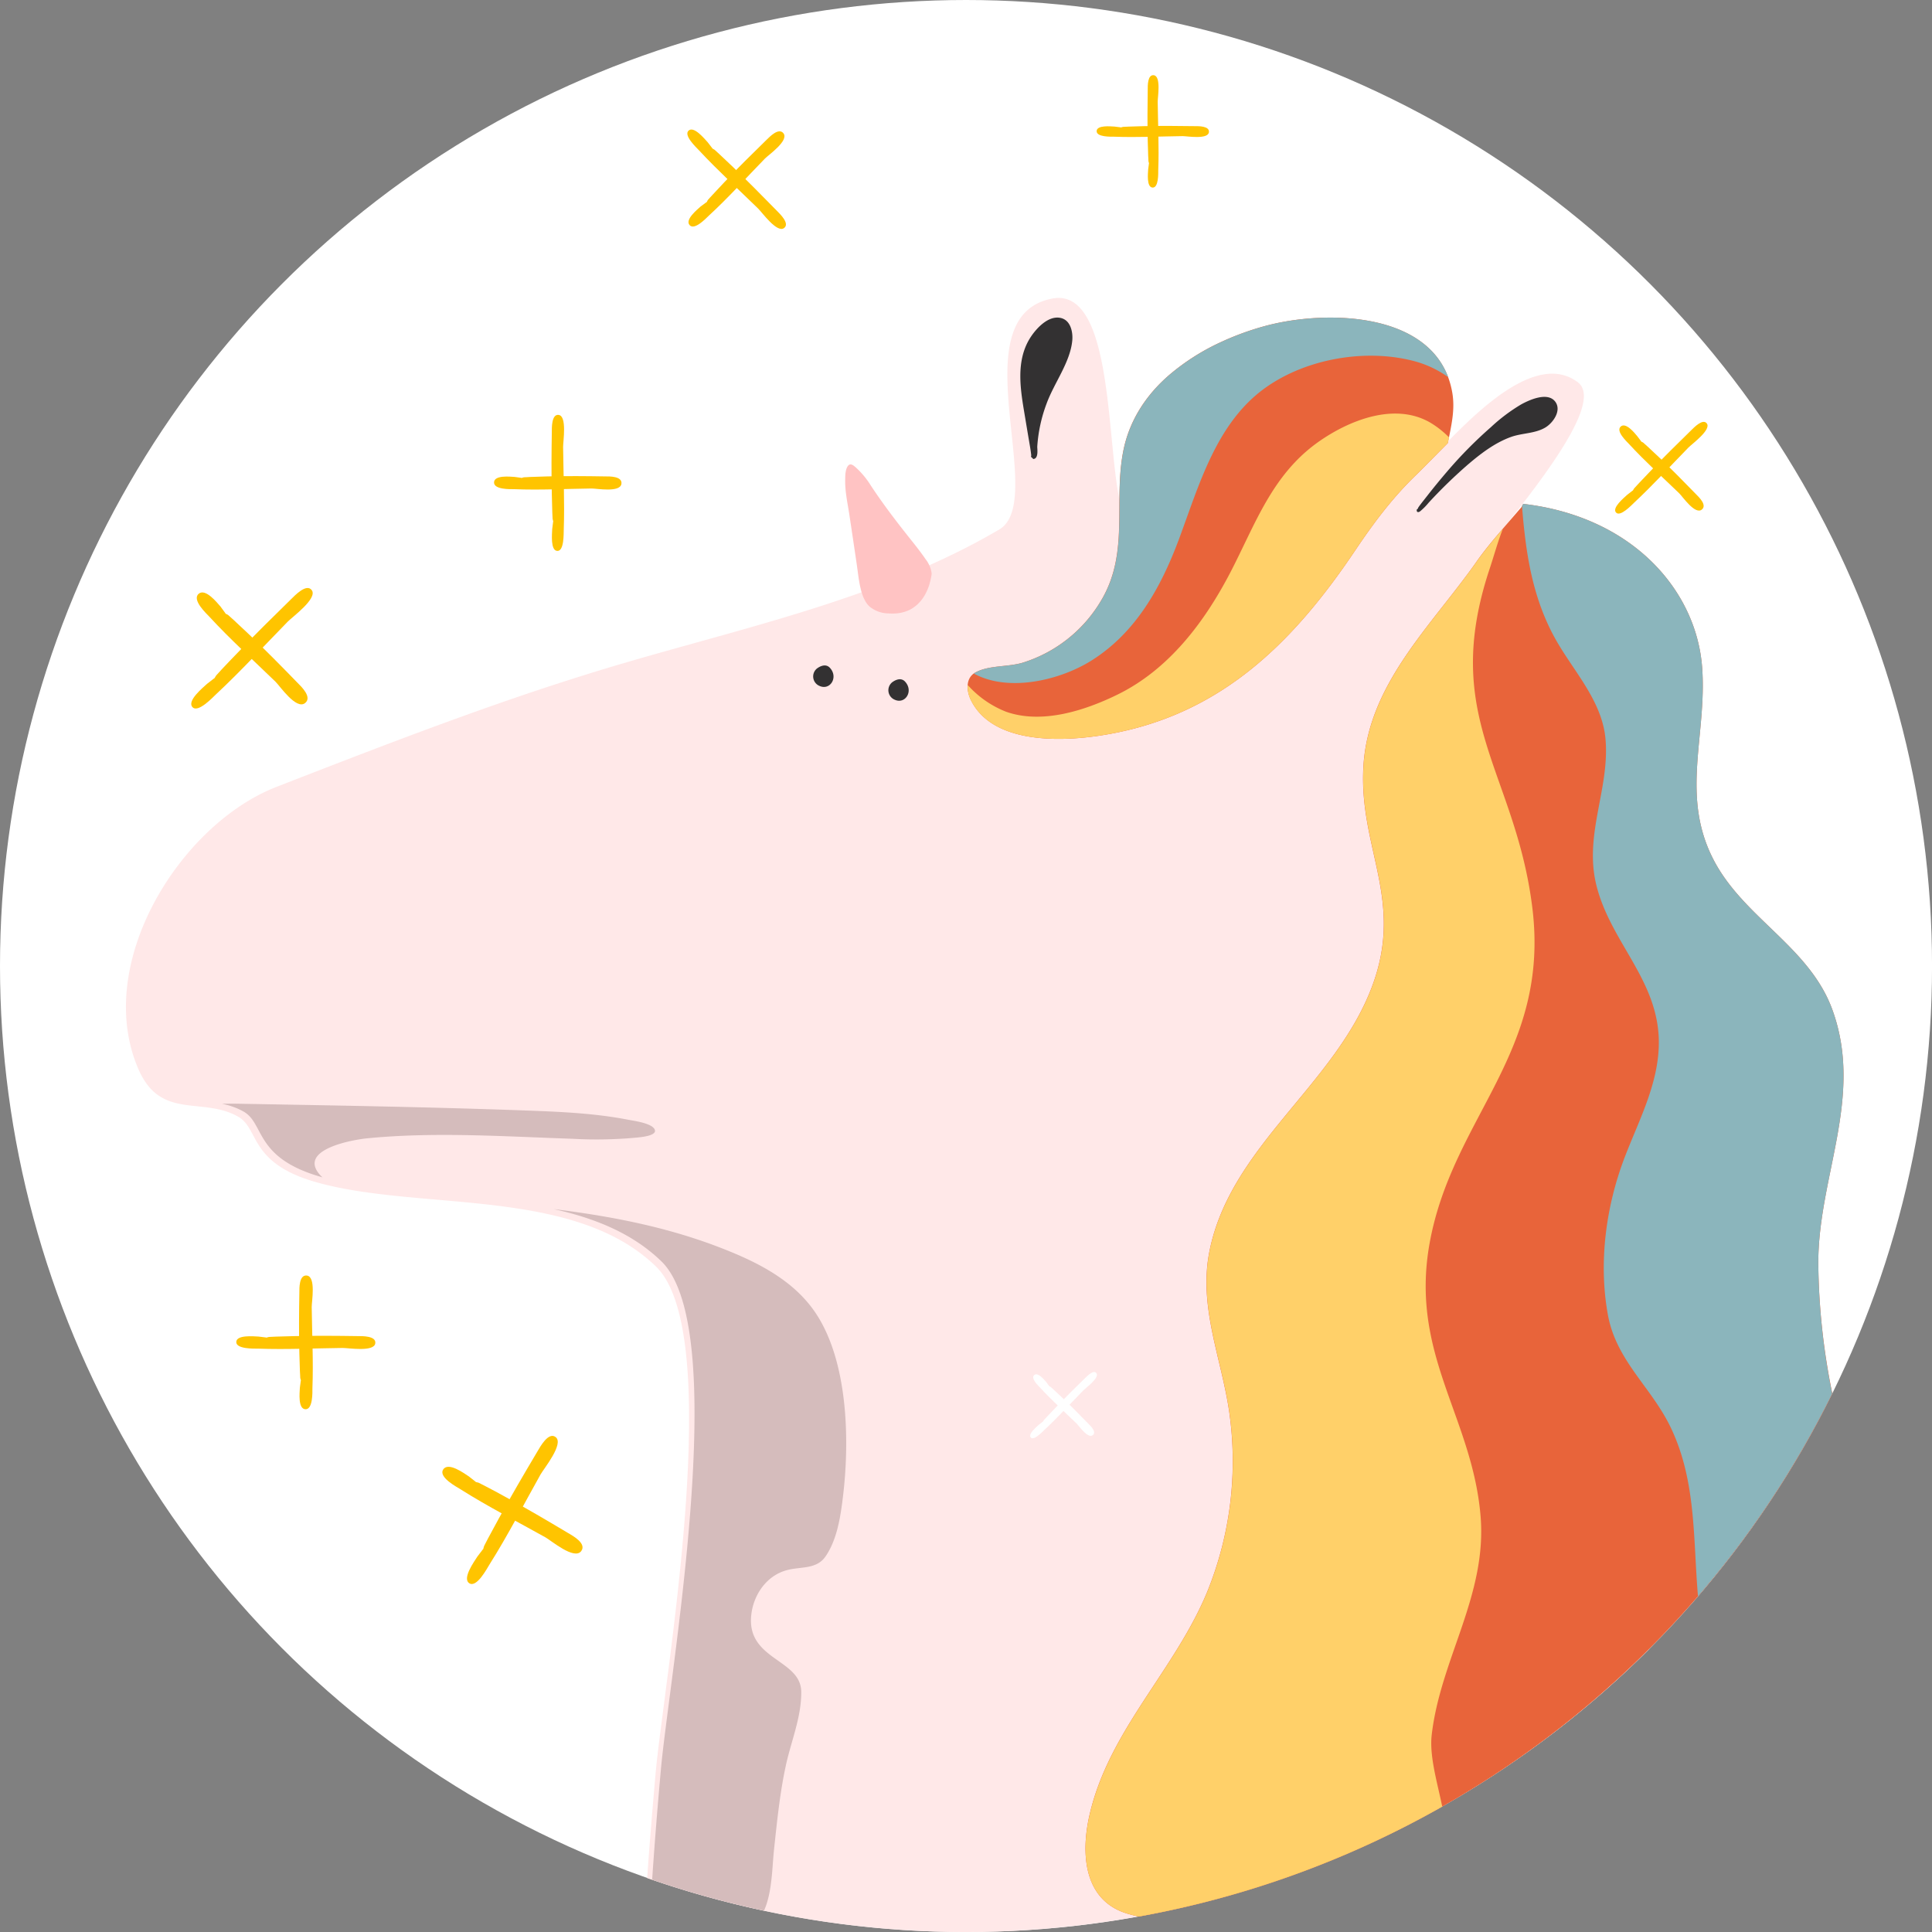 <svg xmlns="http://www.w3.org/2000/svg" viewBox="0 0 595.27 595.27"><rect x="0" y="0" width="595.27" height="595.27" fill="#808080" stroke="none"/><defs><style>.cls-1,.cls-10{fill:#fff;}.cls-2{fill:#ffe8e8;}.cls-10,.cls-2,.cls-3,.cls-5,.cls-9{fill-rule:evenodd;}.cls-3{fill:#333132;}.cls-4{fill:#d5bcbc;}.cls-5{fill:#ffc3c3;}.cls-6{fill:#e8643a;}.cls-7{fill:#ffd069;}.cls-8{fill:#8bb5bc;}.cls-9{fill:#ffc400;}</style></defs><g id="Layer_4" data-name="Layer 4"><g id="Layer7"><circle class="cls-1" cx="297.64" cy="297.64" r="297.64"/><path class="cls-2" d="M199.4,578.66A298,298,0,0,0,508,508.21c-4-28.78-12.94-56.35-18.71-84.78-5.48-27-7.41-54.59-12.56-81.66S463,288.18,457.08,261.13c-4.34-19.8-18.14-62-6.92-81.22,6.13-10.5,46.93-53.83,36-62.12-14.63-11.07-37,15.55-45.63,23.93-29,28.15-53,29.67-91.73,19.57C339,158.73,347,87.52,324.15,92c-28.77,5.63-1,62.14-16.27,71.14-37.83,22.25-82.81,31-124.29,43.76-33.28,10.22-65.88,22.91-98.31,35.51C55.37,254,28.51,297.21,42.72,329.58c6.86,15.61,19.74,8.24,30.68,14.49,6.55,3.74,3.24,14.26,23.93,20.15,31.83,9.06,79.31,1.29,104.78,26,21.84,21.18,2.2,129-.19,157C201,557.71,200.13,568.18,199.4,578.66Z"/><path class="cls-3" d="M317.73,140.8c-.14.1,0-.31,0-.46,0-.31-.07-.63-.1-.94-.11-.87-.26-1.75-.41-2.62q-.71-4.17-1.4-8.34c-1.32-7.92-3.16-17.33,1.89-24.8,1.52-2.26,4.92-6.16,8.58-5.76s4.3,4.56,4.1,6.92c-.58,6.74-5.54,13.08-7.9,19.49a46,46,0,0,0-2.9,13.33c0,.83.45,3.73-1.23,3.8"/><path class="cls-3" d="M436.73,156.79c.11.13.17-.3.27-.44.22-.32.44-.63.67-.93.66-.87,1.34-1.71,2-2.56,2-2.57,4.1-5.12,6.23-7.61a132.23,132.23,0,0,1,13.46-13.63,54.05,54.05,0,0,1,9.3-7c2.58-1.42,8.22-4,10.56-.82,2,2.74-.76,6.55-3.1,7.93-3.18,1.89-7.13,1.67-10.56,2.9-5,1.8-9.37,5.16-13.38,8.59a152,152,0,0,0-12,11.67,19,19,0,0,1-2.64,2.66c-.62.45-1.18.24-1-.58"/><path class="cls-4" d="M220.49,383.87c-16.17-6.08-32.94-9.24-49.91-11.34,12.68,2.8,24.29,7.46,33.2,16.1,21.85,21.18,2.2,129-.19,157-1,11.17-1.9,22.34-2.66,33.53a298.2,298.2,0,0,0,34.47,9.54c2.55-5.67,2.49-13.36,3.11-19.08.93-8.6,1.8-17.35,3.65-25.8,1.64-7.46,4.81-14.87,4.71-22.62-.14-10-16.74-9.73-15.42-23.39.61-6.32,4.64-12.28,10.9-14,4.17-1.18,9.13-.18,11.92-4.14,3.71-5.27,4.76-12.68,5.5-18.92,2.05-17.26,1.49-41.53-8.61-56.41C244,393.81,232,388.21,220.49,383.87Z"/><path class="cls-4" d="M99.39,362.76a6.78,6.78,0,0,1-.73-.69c-7.26-8,10.48-10.95,14.35-11.33,21-2.07,42.33-.57,63.38.13a132.58,132.58,0,0,0,19.83-.37c.88-.1,5.91-.47,5.58-2.22-.44-2.27-7.06-3-8.68-3.36-9.76-1.86-19.76-2.34-29.66-2.71-30.39-1.13-60.79-1.61-91.18-2.16-1.18,0-2.48,0-3.86.06a21.65,21.65,0,0,1,6.65,2.39c6.56,3.75,3.24,14.27,23.93,20.15Z"/><path class="cls-5" d="M287,177.27s-.11.56-.11.58c-.08.39-.16.78-.26,1.17a15.73,15.73,0,0,1-2.2,5.16c-2.85,4.11-6.75,5.09-10.61,4.82a9.35,9.35,0,0,1-6-2.2c-2.82-2.73-3.21-8.58-3.83-12.81q-1.15-7.83-2.33-15.64c-.55-3.56-1.36-7.08-1.24-10.83,0-1.18.07-3,.86-4s1.8,0,2.38.48a25.77,25.77,0,0,1,4.65,5.6c4.13,6.27,8.59,12,13.16,17.72,1.29,1.62,2.55,3.28,3.74,5a8.93,8.93,0,0,1,1.84,4.35"/><path class="cls-3" d="M255.69,205.75c-1.52-1.63-3.68,0-4,.24a3.16,3.16,0,0,0,.83,5.36C255.78,212.82,258.4,208.66,255.69,205.75Z"/><path class="cls-3" d="M278.85,210c-1.52-1.62-3.68,0-4,.25a3.16,3.16,0,0,0,.84,5.35C278.94,217.07,281.56,212.91,278.85,210Z"/><path class="cls-6" d="M338.25,226.74c36.78-5.34,59.74-28,79.42-57.33,5.66-8.42,11.54-16.27,18.88-23.29.94-.9,9.55-9.62,9.55-9.62,1-5.16,2.28-10.07,1.38-15.41-4.27-25.43-39.24-25.83-58.18-20.52a85.74,85.74,0,0,0-13.37,4.94,68.63,68.63,0,0,0-15.66,10c-7.24,6.23-12.43,14.23-14.23,23.69-2.94,15.44,1.81,30.72-6.39,45.15a42.83,42.83,0,0,1-24.53,19.82c-4.56,1.38-10.38.74-14.55,3-3.26,1.8-2.77,5.91-1.32,8.74C305.93,229,326.08,228.51,338.25,226.74Z"/><path class="cls-6" d="M564.57,429.41a209.09,209.09,0,0,1-4.33-39.93c-.13-26.8,14.13-51.44,4.33-78.39-6.92-19-26.42-27.82-36-45.06-11.22-20.28-2.55-39.13-4.12-60.37-1.76-23.76-21.43-46.43-54.93-50.39-.41-.05-.49.65-.76,1-4.35,5.13-9.89,11.16-13.75,16.68-13.78,19.69-33.49,37.7-34.94,63.29-1.43,25.21,12.75,41.1,2.6,67.89-11.47,30.27-43.48,49-50,81.26-3.46,17,3.51,32.64,6,49.2a106.86,106.86,0,0,1-6.79,56.05c-10.05,24.18-30.24,42.54-36.2,68.61C333,571,333.8,585.46,347.24,589.58c1.17.36,2.39.66,3.62.94C444.87,573.55,523.5,512.43,564.57,429.41Z"/><path class="cls-7" d="M338.25,226.74c36.78-5.34,59.74-28,79.42-57.33,5.66-8.42,11.54-16.27,18.88-23.29.94-.9,9.55-9.62,9.55-9.62l.36-1.74a28.91,28.91,0,0,0-5.68-4.49c-11-6.48-25.18-.76-34.62,5.92-14.29,10.14-19.37,25.33-27.11,40.25-8,15.33-18.95,29.86-34.78,37.59-10,4.9-23.21,9.17-34.27,5.27a31,31,0,0,1-11.84-8.25,9.4,9.4,0,0,0,1.09,4.92C305.93,229,326.08,228.51,338.25,226.74Z"/><path class="cls-7" d="M472.13,279.69c-5.21-42.14-28.53-58.47-13.09-104.63,1.14-3.41,2.36-7.89,4-12.12-2.84,3.31-5.69,6.73-8,10-13.78,19.69-33.49,37.7-34.94,63.29-1.43,25.21,12.75,41.1,2.6,67.89-11.47,30.27-43.48,49-50,81.26-3.46,17,3.51,32.64,6,49.2a106.86,106.86,0,0,1-6.79,56.05c-10.05,24.18-30.24,42.54-36.2,68.61C333,571,333.8,585.46,347.24,589.58c1.17.36,2.39.66,3.62.94a295.77,295.77,0,0,0,93.51-33.88c-1.58-7.67-4-15.61-3.24-22.15,2.73-23.41,17.09-43,15.05-67.37-2.58-30.72-21.95-49.89-15.66-84.3C447.61,344.1,477.65,324.45,472.13,279.69Z"/><path class="cls-8" d="M560.24,389.48c-.13-26.8,14.13-51.44,4.33-78.39-6.92-19-26.42-27.82-36-45.06-11.22-20.28-2.55-39.13-4.12-60.37-1.76-23.76-21.43-46.43-54.93-50.39-.29,0-.42.31-.56.62.2,3,.51,6.07.87,9.09,1.41,11.92,4.16,23.19,10.37,33.56,5.49,9.19,13.48,18,14.47,29.12,1.37,15.39-6.72,29.43-2.79,45.16,4.5,18,19.79,29.66,19.21,49.51-.35,11.91-6,22.67-10.23,33.54-6,15.32-8.4,32.86-5.47,49.13,2.53,14.07,13,22,19.07,34.19,8.27,16.72,7.16,34.68,8.71,52.61a298.35,298.35,0,0,0,41.35-62.39A209.09,209.09,0,0,1,560.24,389.48Z"/><path class="cls-8" d="M336.44,203.43c13.63-8.63,21.32-22.58,26.82-37.34,6.25-16.73,11.53-36.09,27-46.88,12.51-8.73,30.47-11.82,45.24-8a32,32,0,0,1,10.71,5c-7.7-20.57-39.25-20.58-56.88-15.63a85.74,85.74,0,0,0-13.37,4.94,68.63,68.63,0,0,0-15.66,10c-7.24,6.23-12.43,14.23-14.23,23.69-2.94,15.44,1.81,30.72-6.39,45.15a42.83,42.83,0,0,1-24.53,19.82c-4.56,1.38-10.38.74-14.55,3a5.77,5.77,0,0,0-.55.35C310.77,213.41,326.72,209.59,336.44,203.43Z"/><path class="cls-9" d="M170.43,160.69c.15.23-.15-.54-.17-.82l-.09-2c-.07-1.88-.11-3.76-.15-5.64-.15-6.35-.1-12.74,0-19.09,0-1.3-.1-5.61,2.12-5.3,2.62.37,1.34,8.2,1.36,9.87.09,8.47.49,17,.2,25.43-.05,1.29.14,6.71-2,6.6s-1.61-5.26-1.56-6.71"/><path class="cls-9" d="M217.69,62.28c0,.27.25-.48.43-.69.44-.48.87-1,1.32-1.45,1.23-1.34,2.48-2.65,3.74-4,4.22-4.45,8.62-8.77,13-13.06.9-.87,3.75-3.9,5.22-2,1.74,2.25-4.58,6.62-5.71,7.77-5.71,5.86-11.21,12-17.21,17.52-.92.85-4.48,4.7-6,3s2.37-4.81,3.4-5.75"/><path class="cls-9" d="M92.69,425.33c.16.23-.17-.53-.18-.8,0-.67-.08-1.33-.1-2-.08-1.85-.13-3.7-.17-5.54-.16-6.25-.11-12.53,0-18.78,0-1.27-.11-5.5,2.31-5.2,2.87.36,1.47,8.06,1.49,9.7.1,8.33.54,16.68.22,25,0,1.27.16,6.6-2.17,6.49s-1.76-5.17-1.7-6.59"/><path class="cls-9" d="M148.85,477.28c0,.35.18-.67.34-1,.38-.75.77-1.5,1.16-2.25,1.1-2.07,2.23-4.13,3.36-6.2,3.8-6.95,7.84-13.83,11.89-20.65.83-1.4,3.39-6.12,5.61-4.39,2.64,2.05-3.65,9.7-4.67,11.52-5.18,9.22-10,18.65-15.66,27.62-.85,1.37-4,7.36-6.28,5.89s1.52-6.7,2.49-8.23"/><path class="cls-9" d="M354,50.36c.13.19-.14-.45-.15-.68,0-.56-.06-1.12-.08-1.68-.06-1.55-.1-3.11-.14-4.66-.12-5.25-.08-10.53,0-15.78,0-1.08-.08-4.63,1.87-4.38,2.31.31,1.18,6.78,1.2,8.16.08,7,.44,14,.17,21,0,1.06.13,5.55-1.75,5.45s-1.42-4.34-1.36-5.54"/><path class="cls-9" d="M66.06,208.94c-.07.33.34-.6.57-.85.55-.62,1.12-1.23,1.68-1.84,1.58-1.69,3.18-3.36,4.78-5,5.39-5.65,11-11.16,16.57-16.61,1.14-1.12,4.78-5,6.39-2.81,1.91,2.54-6,8.26-7.42,9.73C81.35,199,74.31,206.69,66.7,213.79c-1.16,1.08-5.71,6-7.42,4.06s3.21-5.94,4.51-7.15"/><path class="cls-9" d="M503.06,151.13c-.05.25.27-.45.44-.65.42-.47.85-.93,1.28-1.4,1.2-1.29,2.42-2.56,3.64-3.83,4.1-4.29,8.36-8.49,12.61-12.64.87-.85,3.64-3.77,4.86-2.14,1.45,1.94-4.55,6.29-5.65,7.41-5.53,5.66-10.89,11.53-16.68,16.94-.88.83-4.35,4.54-5.65,3.09s2.44-4.52,3.43-5.44"/><path class="cls-10" d="M321.33,438c0,.18.18-.33.31-.47l.93-1c.86-.93,1.74-1.84,2.62-2.76,3-3.11,6-6.14,9.11-9.14.63-.61,2.63-2.72,3.52-1.54,1.05,1.4-3.29,4.54-4.08,5.35-4,4.09-7.87,8.33-12.06,12.24-.64.6-3.14,3.28-4.08,2.23s1.76-3.26,2.48-3.93"/><path class="cls-9" d="M160.67,147.23c-.21.17.51-.16.77-.17.64,0,1.27-.08,1.9-.1,1.76-.07,3.53-.12,5.29-.17,6-.15,11.93-.1,17.89,0,1.21,0,5.24-.11,4.95,2.26-.34,2.81-7.67,1.44-9.24,1.46-7.93.1-15.89.53-23.82.21-1.21,0-6.29.15-6.19-2.12s4.93-1.73,6.28-1.66"/><path class="cls-9" d="M219.49,45.7c-.27-.05.49.28.7.46.51.46,1,.91,1.51,1.38q2.07,1.92,4.11,3.89c4.62,4.4,9.11,9,13.57,13.53.91.93,4.05,3.9,2.21,5.3-2.18,1.66-6.79-4.84-8-6-6.07-5.94-12.39-11.67-18.18-17.9-.89-.94-4.88-4.66-3.24-6.13s4.91,2.55,5.89,3.62"/><path class="cls-9" d="M82.05,412.1c-.23.17.55-.15.84-.17l2.07-.1c1.92-.07,3.84-.11,5.76-.16,6.49-.15,13-.1,19.51,0,1.32,0,5.72-.11,5.4,2.22-.37,2.76-8.37,1.41-10.08,1.43-8.65.1-17.32.52-26,.21-1.32,0-6.86.15-6.75-2.08s5.38-1.7,6.85-1.64"/><path class="cls-9" d="M146.62,456.6c-.33,0,.66.14.95.29.72.36,1.43.72,2.13,1.09,2,1,3.92,2.09,5.87,3.15,6.58,3.57,13.06,7.39,19.5,11.23,1.32.78,5.79,3.18,4,5.56-2.13,2.82-9.26-3.28-11-4.24-8.71-4.88-17.64-9.42-26.09-14.76-1.28-.81-7-3.79-5.41-6.18s6.44,1.23,7.88,2.15"/><path class="cls-9" d="M345.37,39.24c-.19.13.45-.14.68-.15l1.67-.08c1.55-.06,3.1-.1,4.65-.14,5.24-.12,10.5-.08,15.74,0,1.08,0,4.62-.09,4.37,1.87-.3,2.32-6.76,1.19-8.14,1.2-7,.09-14,.44-21,.18-1.07,0-5.54.13-5.45-1.75s4.34-1.43,5.53-1.37"/><path class="cls-9" d="M69.49,189c-.32,0,.57.29.81.5.57.5,1.13,1,1.69,1.52,1.55,1.43,3.08,2.88,4.62,4.33,5.17,4.91,10.18,10,15.15,15.12,1,1,4.54,4.35,2.23,6.16-2.73,2.15-7.74-5.25-9.08-6.56-6.81-6.62-13.91-13-20.35-20-1-1.06-5.46-5.19-3.39-7.08s5.67,2.67,6.76,3.88"/><path class="cls-9" d="M505.68,136c-.24,0,.44.22.61.38.44.38.87.76,1.29,1.15,1.19,1.09,2.35,2.2,3.52,3.3,3.93,3.73,7.75,7.62,11.53,11.51.77.79,3.45,3.3,1.7,4.68-2.08,1.64-5.89-4-6.92-5-5.17-5-10.58-9.88-15.48-15.2-.75-.81-4.15-3.95-2.58-5.39s4.31,2,5.14,3"/><path class="cls-10" d="M323.22,427c-.18,0,.31.15.44.27q.46.4.93.84c.85.78,1.69,1.58,2.54,2.38,2.84,2.69,5.6,5.5,8.33,8.31.56.57,2.49,2.39,1.23,3.39-1.5,1.18-4.26-2.89-5-3.61-3.74-3.64-7.65-7.14-11.19-11-.54-.59-3-2.86-1.86-3.89s3.12,1.46,3.72,2.13"/></g></g></svg>